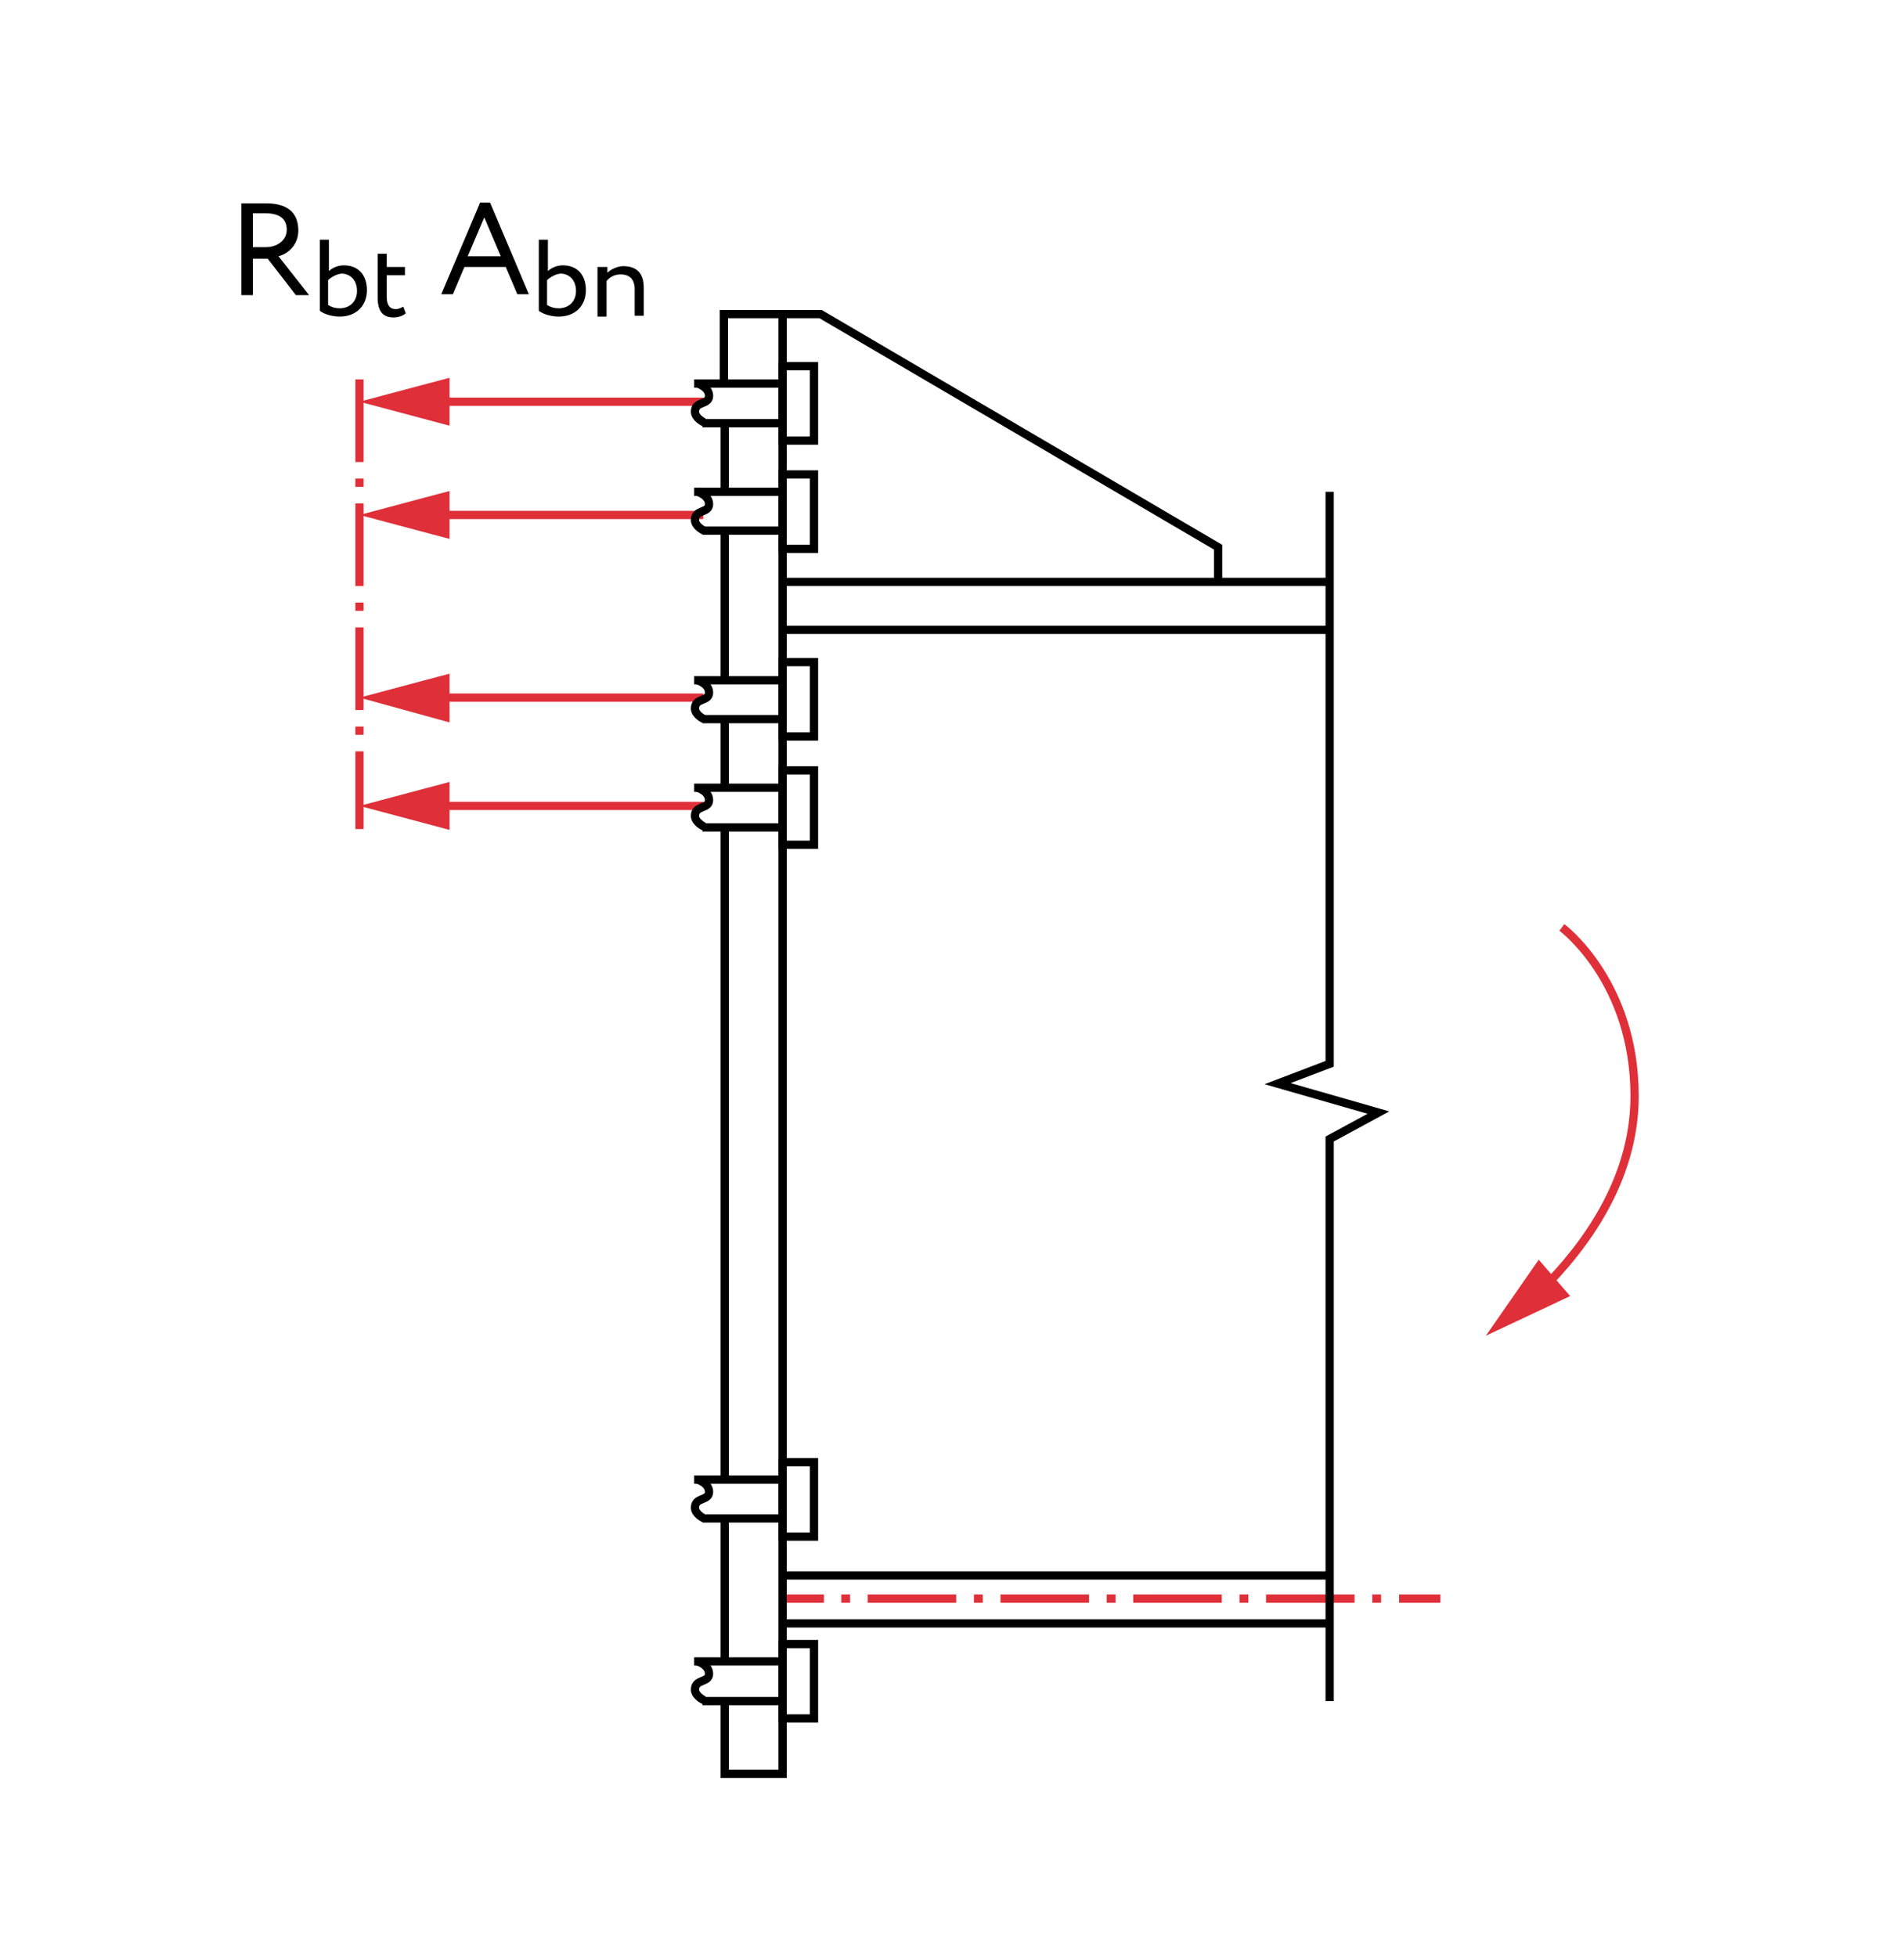 <?xml version="1.0" encoding="UTF-8"?> <!-- Generator: Adobe Illustrator 23.1.1, SVG Export Plug-In . SVG Version: 6.00 Build 0) --> <svg xmlns="http://www.w3.org/2000/svg" xmlns:xlink="http://www.w3.org/1999/xlink" id="Layer_1" x="0px" y="0px" viewBox="0 0 230.4 236.8" style="enable-background:new 0 0 230.4 236.8;" xml:space="preserve"> <style type="text/css"> .st0{fill:none;stroke:#000000;stroke-miterlimit:10;} .st1{fill:#C1253C;} .st2{fill:#DF2F39;} .st3{fill:none;stroke:#DF2F39;stroke-miterlimit:10;} .st4{fill:none;stroke:#DF2F39;stroke-miterlimit:10;stroke-dasharray:1.046,2.093;} .st5{fill:none;stroke:#DF2F39;stroke-miterlimit:10;stroke-dasharray:10.465,2.093,1.046,2.093;} .st6{fill:none;stroke:#DF2F39;stroke-miterlimit:10;stroke-dasharray:0.958,1.916;} .st7{fill:none;stroke:#DF2F39;stroke-miterlimit:10;stroke-dasharray:9.579,1.916,0.958,1.916;} .st8{fill:none;stroke:#DF2F39;stroke-miterlimit:10;stroke-dasharray:1.071,2.142;} .st9{fill:none;stroke:#DF2F39;stroke-miterlimit:10;stroke-dasharray:10.712,2.142,1.071,2.142;} .st10{fill:none;stroke:#DF2F39;stroke-miterlimit:10;stroke-dasharray:10,2,1,2;} </style> <g> <g> <line class="st3" x1="94.7" y1="193.4" x2="99.7" y2="193.4"></line> <line class="st8" x1="101.8" y1="193.4" x2="103.9" y2="193.4"></line> <line class="st9" x1="105" y1="193.4" x2="168.2" y2="193.4"></line> <line class="st3" x1="169.3" y1="193.4" x2="174.3" y2="193.4"></line> </g> </g> <g> <g> <g> <line class="st3" x1="85.1" y1="48.6" x2="52.4" y2="48.6"></line> <g> <polygon class="st2" points="54.4,45.7 43.5,48.6 54.4,51.5 "></polygon> </g> </g> </g> <g> <g> <line class="st3" x1="85.1" y1="62.3" x2="52.4" y2="62.3"></line> <g> <polygon class="st2" points="54.4,59.4 43.5,62.3 54.4,65.2 "></polygon> </g> </g> </g> <g> <g> <line class="st3" x1="85.1" y1="84.4" x2="52.4" y2="84.4"></line> <g> <polygon class="st2" points="54.4,81.5 43.5,84.4 54.4,87.4 "></polygon> </g> </g> </g> <g> <g> <line class="st3" x1="85.1" y1="97.5" x2="52.4" y2="97.5"></line> <g> <polygon class="st2" points="54.4,94.6 43.5,97.5 54.4,100.4 "></polygon> </g> </g> </g> </g> <line class="st0" x1="94.8" y1="70.4" x2="160.9" y2="70.4"></line> <line class="st0" x1="94.8" y1="76.2" x2="160.9" y2="76.2"></line> <line class="st0" x1="94.8" y1="190.6" x2="160.9" y2="190.6"></line> <line class="st0" x1="94.8" y1="196.4" x2="160.9" y2="196.4"></line> <polyline class="st0" points="147.4,70.4 147.4,66.2 99.3,38 87.6,38 87.6,46 "></polyline> <g> <rect x="94.7" y="44.3" class="st0" width="3.8" height="9"></rect> <g> <line class="st0" x1="94.7" y1="46.4" x2="84" y2="46.4"></line> <line class="st0" x1="94.7" y1="51.2" x2="85" y2="51.2"></line> </g> <path class="st0" d="M84.4,46.4c0,0,1.4,0.4,1.4,1.5c0,1.1-1.7,0.6-1.7,1.9c0,0.8,1.1,1.3,1.1,1.3"></path> </g> <g> <rect x="94.7" y="57.4" class="st0" width="3.8" height="9"></rect> <g> <line class="st0" x1="94.7" y1="59.5" x2="84" y2="59.5"></line> <line class="st0" x1="94.7" y1="64.2" x2="85" y2="64.2"></line> </g> <path class="st0" d="M84.4,59.5c0,0,1.4,0.4,1.4,1.5s-1.7,0.6-1.7,1.9c0,0.8,1.1,1.3,1.1,1.3"></path> </g> <g> <rect x="94.7" y="80.1" class="st0" width="3.8" height="9"></rect> <g> <line class="st0" x1="94.7" y1="82.3" x2="84" y2="82.3"></line> <line class="st0" x1="94.7" y1="87" x2="85" y2="87"></line> </g> <path class="st0" d="M84.4,82.3c0,0,1.4,0.4,1.4,1.5c0,1.1-1.7,0.6-1.7,1.9c0,0.8,1.1,1.3,1.1,1.3"></path> </g> <g> <rect x="94.7" y="93.2" class="st0" width="3.8" height="9"></rect> <g> <line class="st0" x1="94.7" y1="95.3" x2="84" y2="95.3"></line> <line class="st0" x1="94.7" y1="100.1" x2="85" y2="100.1"></line> </g> <path class="st0" d="M84.4,95.3c0,0,1.4,0.4,1.4,1.5c0,1.1-1.7,0.6-1.7,1.9c0,0.8,1.1,1.3,1.1,1.3"></path> </g> <g> <rect x="94.7" y="176.9" class="st0" width="3.8" height="9"></rect> <g> <line class="st0" x1="94.7" y1="179" x2="84" y2="179"></line> <line class="st0" x1="94.7" y1="183.7" x2="85" y2="183.7"></line> </g> <path class="st0" d="M84.4,179c0,0,1.4,0.4,1.4,1.5s-1.7,0.6-1.7,1.9c0,0.8,1.1,1.3,1.1,1.3"></path> </g> <g> <rect x="94.7" y="198.9" class="st0" width="3.8" height="9"></rect> <g> <line class="st0" x1="94.7" y1="201" x2="84" y2="201"></line> <line class="st0" x1="94.7" y1="205.8" x2="85" y2="205.8"></line> </g> <path class="st0" d="M84.4,201c0,0,1.4,0.4,1.4,1.5s-1.7,0.6-1.7,1.9c0,0.8,1.1,1.3,1.1,1.3"></path> </g> <polyline class="st0" points="94.7,38 94.7,73.9 94.7,214.6 87.7,214.6 87.7,205.8 "></polyline> <line class="st0" x1="87.7" y1="201" x2="87.7" y2="184.1"></line> <line class="st0" x1="87.7" y1="179" x2="87.7" y2="100.1"></line> <line class="st0" x1="87.7" y1="95.3" x2="87.7" y2="86.8"></line> <line class="st0" x1="87.7" y1="82.3" x2="87.7" y2="64.2"></line> <line class="st0" x1="87.7" y1="59.5" x2="87.7" y2="51.6"></line> <polyline class="st0" points="160.9,59.5 160.9,128.7 154.6,131.1 166.8,134.6 160.9,137.8 160.9,205.8 "></polyline> <g> <g> <path class="st3" d="M189,112.2c0,0,8.8,6.5,8.8,20.4c0,10.2-6.1,18.3-11.2,23.4"></path> <g> <polygon class="st2" points="186.2,152.4 179.8,161.6 190,156.8 "></polygon> </g> </g> </g> <line class="st10" x1="43.5" y1="45.9" x2="43.5" y2="100.3"></line> <g> <path d="M29.2,35.6v-11c0.6,0,2.6,0,3,0c3,0,3.9,1.5,3.9,3.3c0,1.7-1.2,2.8-2.4,3.1l3.7,4.7h-1.6l-3.4-4.4h-1.8v4.4H29.2z M30.6,25.8v4.1h1.6c1.3,0,2.5-0.8,2.5-2.1c0-1.1-0.6-2-2.6-2C31.8,25.8,31.1,25.8,30.6,25.8z"></path> <path d="M38.7,29h1.1v3.8c0.4-0.4,1.1-0.7,1.8-0.7c1.8,0,2.8,1.2,2.8,3c0,1.9-1.3,3.2-3.3,3.2c-0.9,0-1.9-0.3-2.4-0.7V29z M39.7,33.9v3c0.5,0.3,0.9,0.4,1.4,0.4c1.2,0,2.1-0.8,2.1-2.1c0-1.3-0.8-2.1-1.9-2.1C40.6,33.2,40,33.6,39.7,33.9z"></path> <path d="M45.7,30.7h1.1v1.6H49v1h-2.2v2.6c0,0.9,0.3,1.5,1.1,1.5c0.4,0,0.7-0.2,0.9-0.3l0.3,0.8c-0.3,0.3-0.9,0.5-1.5,0.5 c-1.3,0-1.9-0.8-1.9-2.4V30.7z"></path> <path d="M58.1,24.5h1.2L64,35.6h-1.4l-1.4-3.3h-5l-1.4,3.3h-1.4L58.1,24.5z M56.6,31h4l-2-4.7L56.6,31z"></path> <path d="M65.2,29h1.1v3.8c0.4-0.4,1.1-0.7,1.8-0.7c1.8,0,2.8,1.2,2.8,3c0,1.9-1.3,3.2-3.3,3.2c-0.9,0-1.9-0.3-2.4-0.7V29z M66.2,33.9v3c0.5,0.3,0.9,0.4,1.4,0.4c1.2,0,2.1-0.8,2.1-2.1c0-1.3-0.8-2.1-1.9-2.1C67.1,33.2,66.5,33.6,66.2,33.9z"></path> <path d="M72.4,32.3h1.1v0.7c0.4-0.4,1.2-0.8,1.9-0.8c1.5,0,2.5,0.7,2.5,2.6v3.4h-1.1V35c0-1.2-0.6-1.8-1.7-1.8 c-0.7,0-1.3,0.3-1.7,0.8v4.3h-1.1V32.3z"></path> </g> </svg> 